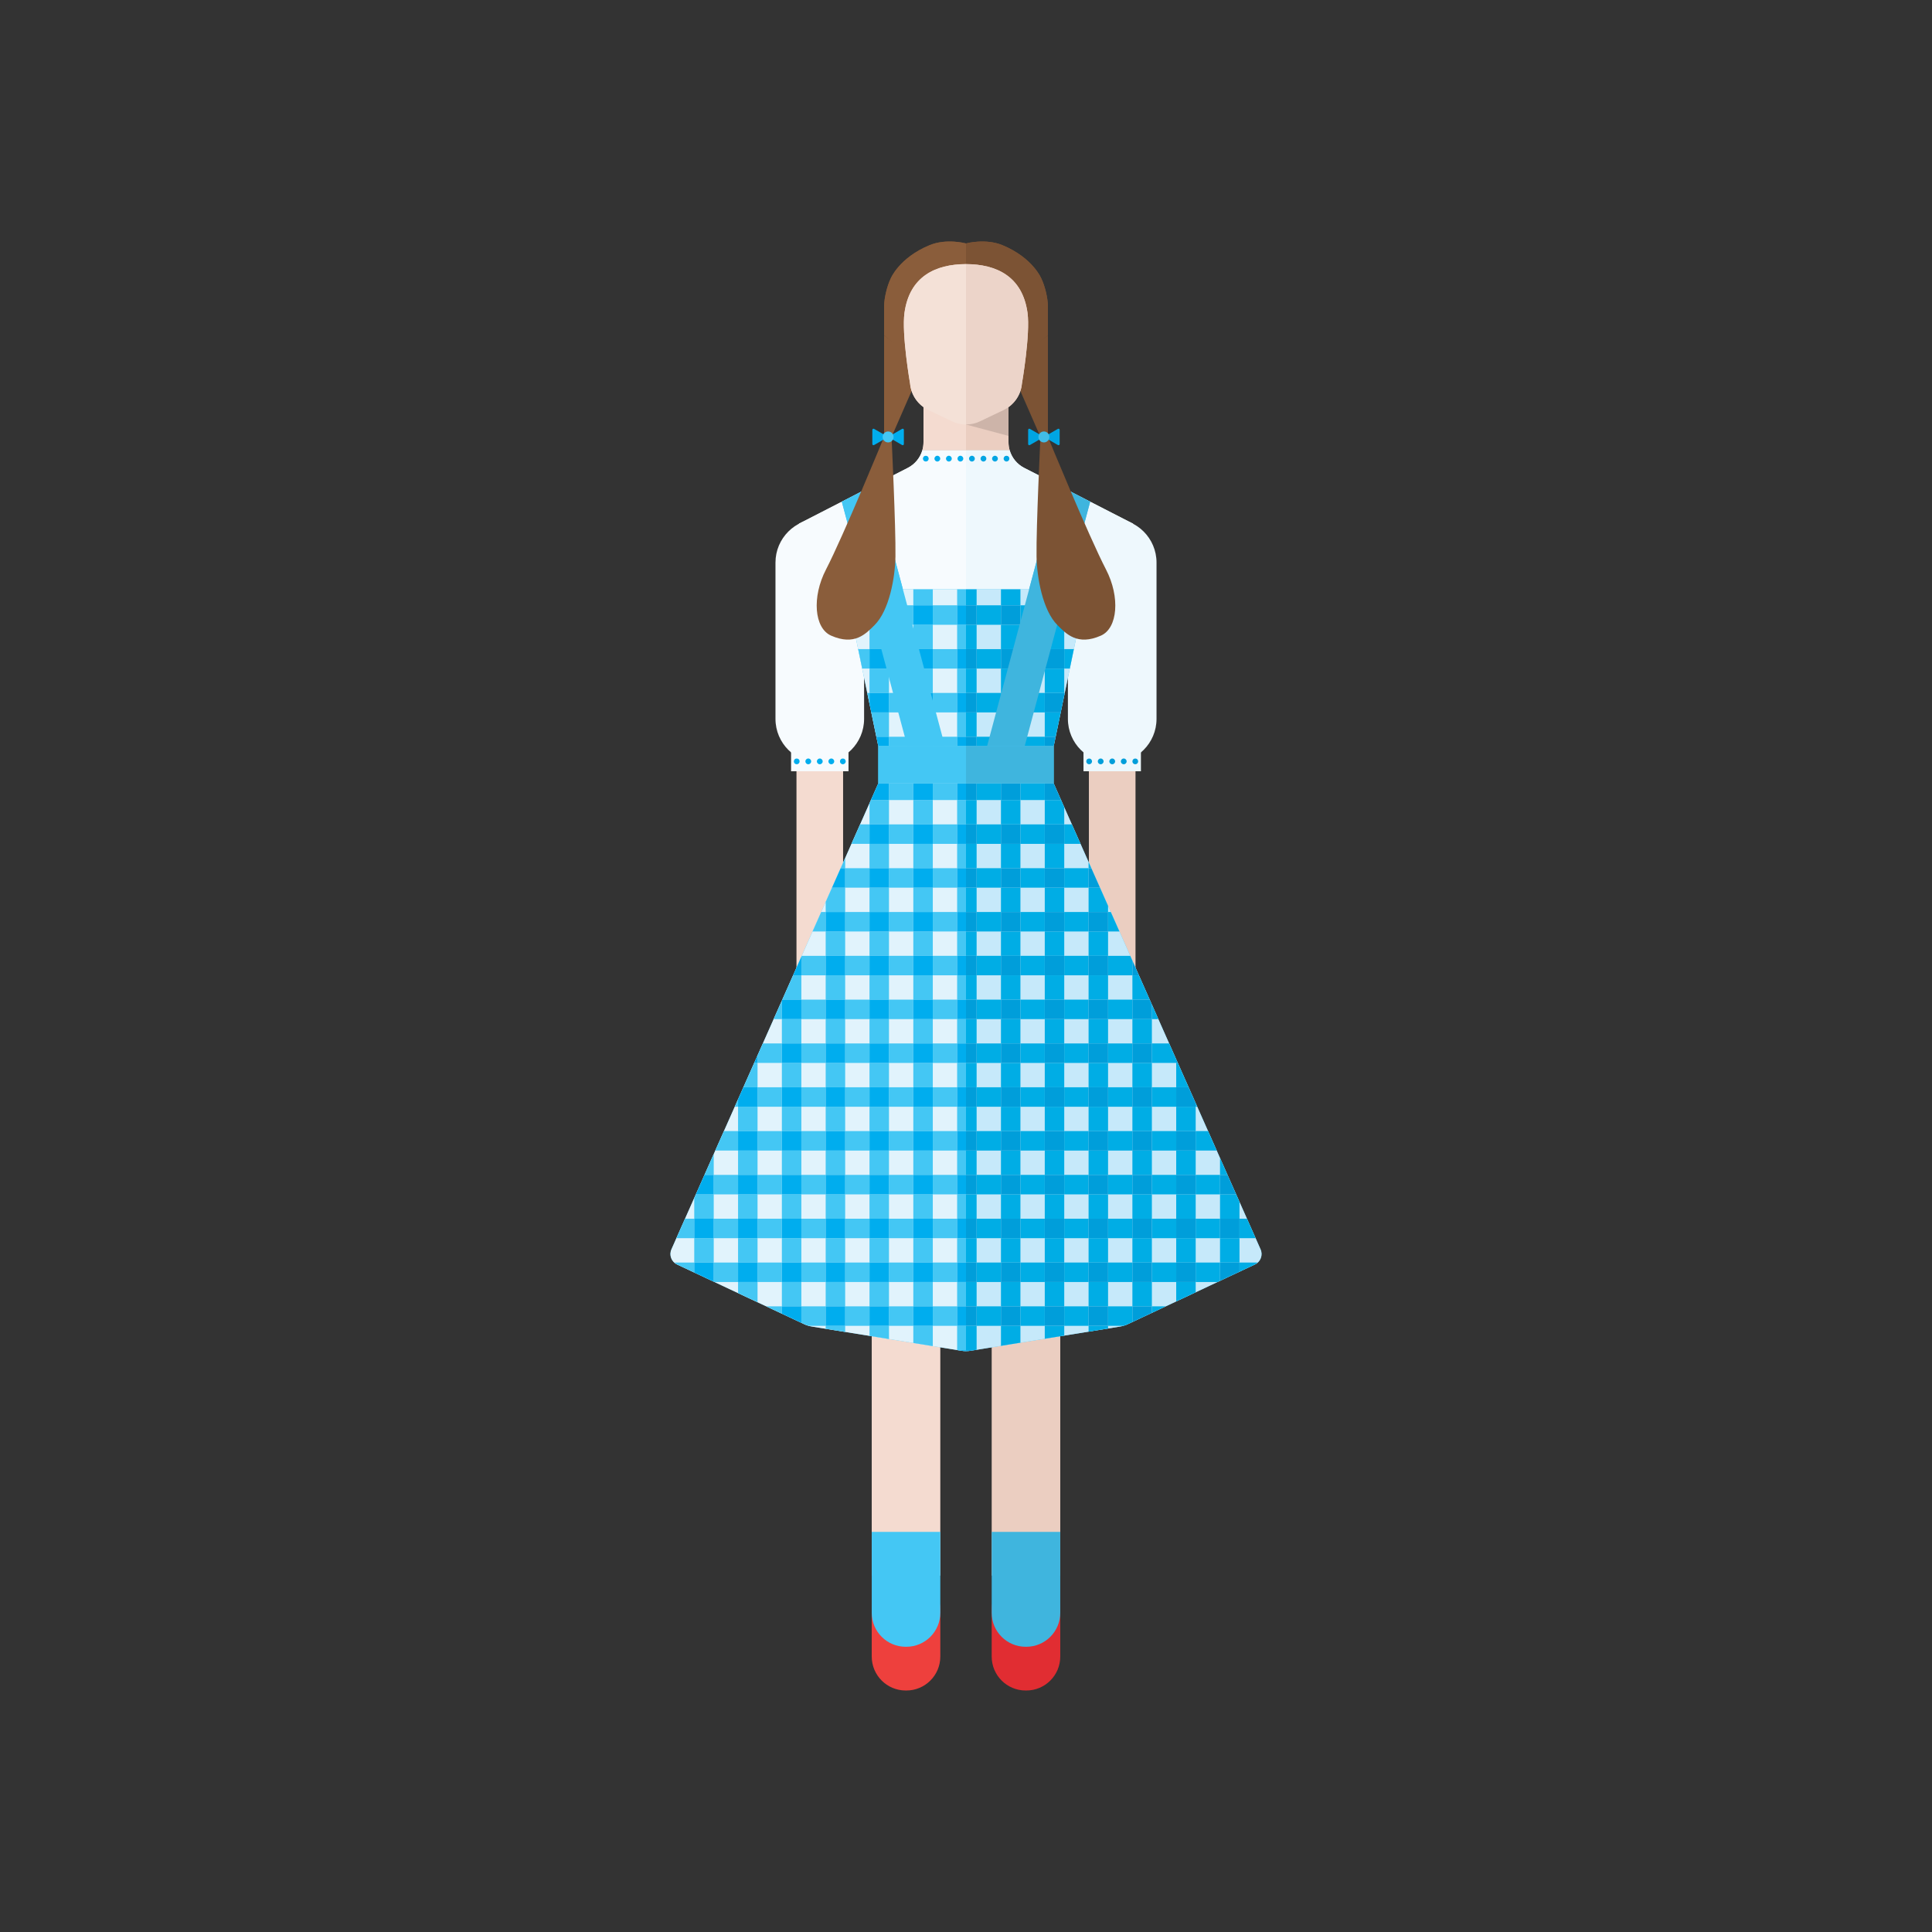 <?xml version="1.0" encoding="utf-8"?>
<!-- Generator: Adobe Illustrator 17.1.0, SVG Export Plug-In . SVG Version: 6.00 Build 0)  -->
<!DOCTYPE svg PUBLIC "-//W3C//DTD SVG 1.1//EN" "http://www.w3.org/Graphics/SVG/1.1/DTD/svg11.dtd">
<svg version="1.1" id="Layer_1" xmlns="http://www.w3.org/2000/svg" xmlns:xlink="http://www.w3.org/1999/xlink" x="0px" y="0px"
	 width="200px" height="200px" viewBox="0 0 200 200" enable-background="new 0 0 200 200" xml:space="preserve">
<rect x="0" y="0" width="200" height="200" fill="#333333" stroke="none"/>
<g>
	<path fill="#EEF8FD" d="M116.729,54.741l0.567-0.526l-6.264-3.213c-0.064-0.034-0.127-0.068-0.192-0.103h0.003l-4.816-2.462
		c-0.751-0.384-1.292-1.06-1.514-1.848H100v-0.002h-4.512c-0.222,0.789-0.763,1.465-1.514,1.848l-4.816,2.462h0.003
		c-0.065,0.035-0.128,0.068-0.192,0.103l-6.264,3.214l0.567,0.526c-0.452,0.695-0.675,1.546-0.675,2.721v6.033
		c0,0.299,0.022,0.592,0.06,0.88H100v0.003h17.343c0.039-0.288,0.06-0.582,0.06-0.88v-6.033
		C117.403,56.286,117.18,55.436,116.729,54.741z"/>
	<g>
		<rect x="82.451" y="79.42" fill="#F4DBD0" width="4.826" height="30.55"/>
	</g>
	<g>
		<rect x="112.722" y="79.42" fill="#EBCEC1" width="4.826" height="30.55"/>
	</g>
	<g>
		<rect x="90.242" y="132.556" fill="#F4DBD0" width="7.098" height="30.55"/>
	</g>
	<g>
		<g>
			<path fill="#EE403D" d="M93.827,175h-0.071c-1.94,0-3.513-1.573-3.513-3.513v-4.867c0-1.94,1.573-3.513,3.513-3.513h0.071
				c1.94,0,3.513,1.573,3.513,3.513v4.867C97.34,173.427,95.767,175,93.827,175z"/>
		</g>
		<g>
			<path fill="#44C7F4" d="M93.827,158.58h-0.071h-3.513v3.513v4.867c0,1.94,1.573,3.513,3.513,3.513h0.071
				c1.94,0,3.513-1.573,3.513-3.513v-4.867v-3.513H93.827z"/>
		</g>
	</g>
	<g>
		<rect x="102.66" y="132.556" fill="#EBCEC1" width="7.098" height="30.55"/>
	</g>
	<g>
		<g>
			<path fill="#E12D32" d="M106.244,175h-0.071c-1.94,0-3.513-1.573-3.513-3.513v-4.867c0-1.94,1.573-3.513,3.513-3.513h0.071
				c1.94,0,3.513,1.573,3.513,3.513v4.867C109.758,173.427,108.185,175,106.244,175z"/>
		</g>
		<g>
			<path fill="#3FB5DE" d="M106.244,158.58h-0.071h-3.513v3.513v4.867c0,1.94,1.573,3.513,3.513,3.513h0.071
				c1.94,0,3.513-1.573,3.513-3.513v-4.867v-3.513H106.244z"/>
		</g>
	</g>
	<g>
		<path fill="#F7FBFE" d="M95.488,46.587c-0.222,0.789-0.763,1.465-1.514,1.848l-4.816,2.462h0.003
			c-0.065,0.035-0.128,0.068-0.192,0.103l-6.264,3.214l0.567,0.526c-0.452,0.695-0.675,1.546-0.675,2.721v6.033
			c0,0.299,0.022,0.592,0.06,0.88H100V46.587H95.488z"/>
	</g>
	<g>
		<path fill="#EEF8FD" d="M116.729,54.741l0.567-0.526l-6.264-3.213c-0.064-0.034-0.127-0.068-0.192-0.103h0.003l-4.816-2.462
			c-0.751-0.384-1.292-1.06-1.514-1.848H100v17.788h17.343c0.039-0.288,0.06-0.582,0.06-0.88v-6.033
			C117.403,56.286,117.18,55.436,116.729,54.741z"/>
	</g>
	<g>
		<g>
			<path fill="#F7FBFE" d="M84.818,78.958h0.092c2.508,0,4.541-2.033,4.541-4.541V58.238c0-2.508-2.033-4.541-4.541-4.541h-0.092
				c-2.508,0-4.541,2.033-4.541,4.541v16.179C80.277,76.925,82.311,78.958,84.818,78.958z"/>
		</g>
		<g>
			<g>
				<rect x="81.892" y="77.795" fill="#F7FBFE" width="5.945" height="2.046"/>
			</g>
			<g>
				<g>
					<g>
						<path fill="#00ADEE" d="M82.477,79.116c-0.08,0-0.154-0.032-0.211-0.086c-0.057-0.057-0.086-0.133-0.086-0.213
							c0-0.078,0.032-0.156,0.086-0.211c0.112-0.112,0.309-0.112,0.421,0c0.057,0.055,0.088,0.133,0.088,0.211
							c0,0.08-0.032,0.156-0.086,0.213C82.631,79.087,82.557,79.116,82.477,79.116z"/>
					</g>
				</g>
				<g>
					<g>
						<path fill="#00ADEE" d="M85.759,78.819c0-0.166,0.135-0.299,0.299-0.299l0,0c0.164,0,0.299,0.133,0.299,0.299l0,0
							c0,0.164-0.135,0.297-0.299,0.297l0,0C85.894,79.116,85.759,78.984,85.759,78.819z M84.565,78.819
							c0-0.166,0.135-0.299,0.299-0.299l0,0c0.164,0,0.299,0.133,0.299,0.299l0,0c0,0.164-0.135,0.297-0.299,0.297l0,0
							C84.7,79.116,84.565,78.984,84.565,78.819z M83.374,78.819c0-0.166,0.133-0.299,0.297-0.299l0,0
							c0.166,0,0.299,0.133,0.299,0.299l0,0c0,0.164-0.133,0.297-0.299,0.297l0,0C83.506,79.116,83.374,78.984,83.374,78.819z"/>
					</g>
				</g>
				<g>
					<g>
						<path fill="#00ADEE" d="M87.251,79.116c-0.08,0-0.156-0.032-0.211-0.086c-0.057-0.057-0.088-0.133-0.088-0.213
							c0-0.078,0.032-0.154,0.088-0.211c0.112-0.112,0.312-0.112,0.421,0c0.057,0.057,0.089,0.133,0.089,0.211
							c0,0.08-0.032,0.156-0.089,0.213C87.407,79.085,87.331,79.116,87.251,79.116z"/>
					</g>
				</g>
			</g>
		</g>
	</g>
	<g>
		<g>
			<path fill="#EEF8FD" d="M115.09,78.958h0.092c2.508,0,4.541-2.033,4.541-4.541V58.238c0-2.508-2.033-4.541-4.541-4.541h-0.092
				c-2.508,0-4.541,2.033-4.541,4.541v16.179C110.549,76.925,112.582,78.958,115.09,78.958z"/>
		</g>
		<g>
			<g>
				<rect x="112.163" y="77.795" fill="#EEF8FD" width="5.945" height="2.046"/>
			</g>
			<g>
				<g>
					<g>
						<path fill="#009EDA" d="M112.749,79.116c-0.08,0-0.156-0.032-0.211-0.086c-0.057-0.057-0.088-0.133-0.088-0.213
							c0-0.078,0.031-0.156,0.088-0.211c0.109-0.109,0.309-0.112,0.421,0c0.057,0.057,0.088,0.133,0.088,0.211
							c0,0.08-0.032,0.156-0.088,0.213C112.905,79.084,112.829,79.116,112.749,79.116z"/>
					</g>
				</g>
				<g>
					<g>
						<path fill="#009EDA" d="M116.031,78.819c0-0.166,0.133-0.299,0.299-0.299l0,0c0.164,0,0.299,0.133,0.299,0.299l0,0
							c0,0.164-0.135,0.297-0.299,0.297l0,0C116.164,79.116,116.031,78.983,116.031,78.819z M114.838,78.819
							c0-0.166,0.135-0.299,0.299-0.299l0,0c0.164,0,0.299,0.133,0.299,0.299l0,0c0,0.164-0.135,0.297-0.299,0.297l0,0
							C114.972,79.116,114.838,78.983,114.838,78.819z M113.644,78.819c0-0.166,0.135-0.299,0.299-0.299l0,0
							c0.164,0,0.299,0.133,0.299,0.299l0,0c0,0.164-0.135,0.297-0.299,0.297l0,0C113.779,79.116,113.644,78.983,113.644,78.819z"/>
					</g>
				</g>
				<g>
					<g>
						<path fill="#009EDA" d="M117.524,79.116c-0.08,0-0.154-0.032-0.211-0.086c-0.057-0.057-0.088-0.133-0.088-0.211
							c0-0.08,0.031-0.156,0.088-0.213c0.112-0.112,0.309-0.112,0.421,0c0.055,0.057,0.086,0.133,0.086,0.213
							c0,0.078-0.03,0.154-0.086,0.211C117.677,79.084,117.602,79.116,117.524,79.116z"/>
					</g>
				</g>
			</g>
		</g>
	</g>
	<g>
		<g>
			<path fill="#00ADEE" d="M95.84,47.775c-0.08,0-0.156-0.03-0.213-0.086c-0.055-0.057-0.086-0.13-0.086-0.211
				c0-0.08,0.032-0.156,0.086-0.211c0.112-0.112,0.312-0.112,0.423,0c0.055,0.055,0.086,0.133,0.086,0.211
				c0,0.08-0.03,0.154-0.086,0.211C95.994,47.746,95.918,47.775,95.84,47.775z"/>
		</g>
		<g>
			<path fill="#00A5E3" d="M102.701,47.478c0-0.166,0.135-0.299,0.299-0.299l0,0c0.164,0,0.299,0.133,0.299,0.299l0,0
				c0,0.164-0.135,0.299-0.299,0.299l0,0C102.835,47.777,102.701,47.642,102.701,47.478z"/>
		</g>
		<g>
			<path fill="#00A5E3" d="M101.507,47.478c0-0.166,0.135-0.299,0.299-0.299l0,0c0.164,0,0.299,0.133,0.299,0.299l0,0
				c0,0.164-0.135,0.299-0.299,0.299l0,0C101.642,47.777,101.507,47.642,101.507,47.478z"/>
		</g>
		<g>
			<path fill="#00A5E3" d="M100.316,47.478c0-0.166,0.133-0.299,0.297-0.299l0,0c0.166,0,0.299,0.133,0.299,0.299l0,0
				c0,0.164-0.133,0.299-0.299,0.299l0,0C100.448,47.777,100.316,47.642,100.316,47.478z"/>
		</g>
		<g>
			<path fill="#00ADEE" d="M99.122,47.478c0-0.166,0.133-0.299,0.297-0.299l0,0c0.166,0,0.299,0.133,0.299,0.299l0,0
				c0,0.164-0.133,0.299-0.299,0.299l0,0C99.255,47.777,99.122,47.642,99.122,47.478z"/>
		</g>
		<g>
			<path fill="#00ADEE" d="M97.929,47.478c0-0.166,0.133-0.299,0.297-0.299l0,0c0.166,0,0.299,0.133,0.299,0.299l0,0
				c0,0.164-0.133,0.299-0.299,0.299l0,0C98.061,47.777,97.929,47.642,97.929,47.478z"/>
		</g>
		<g>
			<path fill="#00ADEE" d="M96.735,47.478c0-0.166,0.133-0.299,0.297-0.299l0,0c0.166,0,0.299,0.133,0.299,0.299l0,0
				c0,0.164-0.133,0.299-0.299,0.299l0,0C96.868,47.777,96.735,47.642,96.735,47.478z"/>
		</g>
		<g>
			<path fill="#00A5E3" d="M104.193,47.777c-0.08,0-0.154-0.032-0.211-0.089s-0.088-0.13-0.088-0.211
				c0-0.08,0.034-0.156,0.088-0.213c0.11-0.109,0.31-0.109,0.421,0.002c0.057,0.055,0.088,0.133,0.088,0.211
				s-0.031,0.154-0.088,0.211C104.349,47.746,104.273,47.777,104.193,47.777z"/>
		</g>
	</g>
	<g>
		<path fill="#44C7F4" d="M130.493,129.33l-21.41-48.219v-3.894h0.002l0.489-2.357l0.231-1.112l0.209-1.008l0.157-0.755l0.033-0.161
			l0.542-2.612l0,0l0.418-2.016l0,0l0.523-2.52l0,0l0.418-2.016l0,0l0.343-1.654h-2.026l2.43-9.072L111.031,51
			c-0.064-0.034-0.127-0.068-0.193-0.103h0.003l-1.409-0.72l-2.903,10.83h-0.896h-1.008h-1.008h-2.52H100h-0.917h-2.52h-2.016
			h-1.078l-2.901-10.83l-1.41,0.721h0.003c-0.065,0.035-0.128,0.069-0.193,0.103l-1.824,0.936l2.431,9.071h-2.024l2.599,12.521
			l0.046,0.22l0.089,0.427l0.631,3.042l0,0v3.894L69.507,129.33c-0.265,0.594-0.006,1.29,0.583,1.566l13.161,6.182
			c0.251,0.118,0.518,0.2,0.792,0.245l15.48,2.506c0.158,0.026,0.317,0.038,0.477,0.038s0.319-0.013,0.477-0.038l15.48-2.506
			c0.274-0.044,0.54-0.127,0.792-0.245l13.161-6.182C130.499,130.62,130.758,129.923,130.493,129.33z"/>
		<g>
			<g>
				<polygon fill="#E1F3FC" points="87.551,61.007 90.916,77.217 100,77.217 100,61.007 				"/>
				<polygon fill="#C6E9FA" points="100,61.007 100,77.217 109.084,77.217 112.449,61.007 				"/>
				<g>
					<g>
						<polygon fill="#00ADE5" points="111.687,64.677 112.106,62.661 110.17,62.661 110.17,64.677 						"/>
						<rect x="105.634" y="62.661" fill="#00ADE5" width="2.52" height="2.016"/>
						<rect x="105.634" y="67.197" fill="#00ADE5" width="2.52" height="2.016"/>
						<polygon fill="#00ADE5" points="110.746,69.213 111.164,67.197 110.17,67.197 110.17,69.213 						"/>
						<polygon fill="#00ADE5" points="105.634,71.984 105.634,72.74 105.634,73.496 105.634,73.748 108.154,73.748 108.154,73.496 
							108.154,72.74 108.154,71.984 108.154,71.732 105.634,71.732 						"/>
						<polygon fill="#00ADE5" points="110.17,71.986 110.223,71.732 110.17,71.732 110.17,71.984 						"/>
						<rect x="108.154" y="64.677" fill="#00ADE5" width="2.016" height="2.52"/>
						<rect x="108.154" y="61.007" fill="#00ADE5" width="2.016" height="1.654"/>
						<rect x="108.154" y="69.213" fill="#00ADE5" width="2.016" height="2.52"/>
						<polygon fill="#00ADE5" points="104.626,69.213 103.87,69.213 103.619,69.213 103.619,71.732 103.87,71.732 104.626,71.732 
							105.382,71.732 105.634,71.732 105.634,69.213 105.382,69.213 						"/>
						<rect x="105.634" y="76.268" fill="#00ADE5" width="2.52" height="0.949"/>
						<polygon fill="#00ADE5" points="109.281,76.268 109.804,73.748 108.154,73.748 108.154,76.268 						"/>
						<polygon fill="#00ADE5" points="105.382,73.748 104.626,73.748 103.87,73.748 103.619,73.748 103.619,76.268 103.87,76.268 
							104.626,76.268 105.382,76.268 105.634,76.268 105.634,73.748 						"/>
						<rect x="101.099" y="62.661" fill="#00ADE5" width="2.52" height="2.016"/>
						<rect x="101.099" y="67.197" fill="#00ADE5" width="2.52" height="2.016"/>
						<rect x="100" y="64.677" fill="#00ADE5" width="1.099" height="2.52"/>
						<rect x="100" y="69.213" fill="#00ADE5" width="1.099" height="2.52"/>
						<rect x="100" y="61.007" fill="#00ADE5" width="1.099" height="1.654"/>
						<polygon fill="#00ADE5" points="104.626,67.197 105.382,67.197 105.634,67.197 105.634,64.677 105.382,64.677 104.626,64.677 
							103.87,64.677 103.619,64.677 103.619,67.197 103.87,67.197 						"/>
						<polygon fill="#00ADE5" points="104.626,62.661 105.382,62.661 105.634,62.661 105.634,61.007 104.626,61.007 103.619,61.007 
							103.619,62.661 103.87,62.661 						"/>
						<rect x="101.099" y="76.268" fill="#00ADE5" width="2.52" height="0.949"/>
						<rect x="100" y="73.748" fill="#00ADE5" width="1.099" height="2.52"/>
						<polygon fill="#00ADE5" points="103.619,73.496 103.619,72.74 103.619,71.984 103.619,71.732 101.099,71.732 101.099,71.984 
							101.099,72.74 101.099,73.496 101.099,73.748 103.619,73.748 						"/>
					</g>
					<g>
						<rect x="108.154" y="62.661" fill="#009EDA" width="2.016" height="2.016"/>
						<rect x="108.154" y="67.197" fill="#009EDA" width="2.016" height="2.016"/>
						<polygon fill="#009EDA" points="108.154,71.984 108.154,72.74 108.154,73.496 108.154,73.748 109.804,73.748 110.013,72.74 
							110.17,71.986 110.17,71.984 110.17,71.732 108.154,71.732 						"/>
						<polygon fill="#009EDA" points="104.626,62.661 103.87,62.661 103.619,62.661 103.619,64.677 103.87,64.677 104.626,64.677 
							105.382,64.677 105.634,64.677 105.634,62.661 105.382,62.661 						"/>
						<polygon fill="#009EDA" points="104.626,67.197 103.87,67.197 103.619,67.197 103.619,69.213 103.87,69.213 104.626,69.213 
							105.382,69.213 105.634,69.213 105.634,67.197 105.382,67.197 						"/>
						<polygon fill="#009EDA" points="104.626,71.732 103.87,71.732 103.619,71.732 103.619,71.984 103.619,72.74 103.619,73.496 
							103.619,73.748 103.87,73.748 104.626,73.748 105.382,73.748 105.634,73.748 105.634,73.496 105.634,72.74 105.634,71.984 
							105.634,71.732 105.382,71.732 						"/>
						<polygon fill="#009EDA" points="108.154,77.217 109.084,77.217 109.281,76.268 108.154,76.268 						"/>
						<polygon fill="#009EDA" points="104.626,76.268 103.87,76.268 103.619,76.268 103.619,77.217 104.626,77.217 105.634,77.217 
							105.634,76.268 105.382,76.268 						"/>
						<rect x="100" y="62.661" fill="#009EDA" width="1.099" height="2.016"/>
						<rect x="100" y="67.197" fill="#009EDA" width="1.099" height="2.016"/>
						<polygon fill="#009EDA" points="100,72.74 100,73.748 101.099,73.748 101.099,73.496 101.099,72.74 101.099,71.984 
							101.099,71.732 100,71.732 						"/>
						<rect x="100" y="76.268" fill="#009EDA" width="1.099" height="0.949"/>
					</g>
				</g>
				<g>
					<g>
						<rect x="92.027" y="62.661" fill="#44C7F4" width="2.52" height="2.016"/>
						<rect x="96.563" y="62.661" fill="#44C7F4" width="2.52" height="2.016"/>
						<polygon fill="#44C7F4" points="87.894,62.661 88.313,64.677 90.011,64.677 90.011,62.661 						"/>
						<rect x="92.027" y="67.197" fill="#44C7F4" width="2.52" height="2.016"/>
						<rect x="96.563" y="67.197" fill="#44C7F4" width="2.52" height="2.016"/>
						<polygon fill="#44C7F4" points="88.836,67.197 89.254,69.213 90.011,69.213 90.011,67.197 						"/>
						<polygon fill="#44C7F4" points="96.563,71.984 96.563,72.74 96.563,73.496 96.563,73.748 99.083,73.748 99.083,73.496 
							99.083,72.74 99.083,71.984 99.083,71.732 96.563,71.732 						"/>
						<polygon fill="#44C7F4" points="89.987,72.74 90.011,72.86 90.011,72.74 90.011,71.984 90.011,71.732 89.777,71.732 						"/>
						<rect x="94.547" y="64.677" fill="#44C7F4" width="2.016" height="2.52"/>
						<rect x="94.547" y="61.007" fill="#44C7F4" width="2.016" height="1.654"/>
						<rect x="94.547" y="69.213" fill="#44C7F4" width="2.016" height="2.52"/>
						<rect x="99.083" y="64.677" fill="#44C7F4" width="0.917" height="2.52"/>
						<rect x="99.083" y="61.007" fill="#44C7F4" width="0.917" height="1.654"/>
						<rect x="99.083" y="69.213" fill="#44C7F4" width="0.917" height="2.52"/>
						<rect x="90.011" y="64.677" fill="#44C7F4" width="2.016" height="2.52"/>
						<rect x="90.011" y="69.213" fill="#44C7F4" width="2.016" height="2.52"/>
						<rect x="90.011" y="61.007" fill="#44C7F4" width="2.016" height="1.654"/>
						<rect x="96.563" y="76.268" fill="#44C7F4" width="2.52" height="0.949"/>
						<rect x="92.027" y="76.268" fill="#44C7F4" width="2.52" height="0.949"/>
						<rect x="94.547" y="73.748" fill="#44C7F4" width="2.016" height="2.52"/>
						<rect x="99.083" y="73.748" fill="#44C7F4" width="0.917" height="2.52"/>
						<polygon fill="#44C7F4" points="90.196,73.748 90.719,76.268 92.027,76.268 92.027,73.748 						"/>
						<polygon fill="#44C7F4" points="94.547,73.496 94.547,72.74 94.547,71.984 94.547,71.732 92.027,71.732 92.027,71.984 
							92.027,72.74 92.027,73.496 92.027,73.748 94.547,73.748 						"/>
					</g>
					<g>
						<rect x="90.011" y="62.661" fill="#00ADEE" width="2.016" height="2.016"/>
						<rect x="94.547" y="62.661" fill="#00ADEE" width="2.016" height="2.016"/>
						<rect x="99.083" y="62.661" fill="#00ADEE" width="0.917" height="2.016"/>
						<rect x="90.011" y="67.197" fill="#00ADEE" width="2.016" height="2.016"/>
						<rect x="94.547" y="67.197" fill="#00ADEE" width="2.016" height="2.016"/>
						<rect x="99.083" y="67.197" fill="#00ADEE" width="0.917" height="2.016"/>
						<polygon fill="#00ADEE" points="90.011,71.984 90.011,72.74 90.011,72.86 90.196,73.748 92.027,73.748 92.027,73.496 
							92.027,72.74 92.027,71.984 92.027,71.732 90.011,71.732 						"/>
						<polygon fill="#00ADEE" points="94.547,71.984 94.547,72.74 94.547,73.496 94.547,73.748 96.563,73.748 96.563,73.496 
							96.563,72.74 96.563,71.984 96.563,71.732 94.547,71.732 						"/>
						<polygon fill="#00ADEE" points="99.083,71.984 99.083,72.74 99.083,73.496 99.083,73.748 100,73.748 100,72.74 100,71.732 
							99.083,71.732 						"/>
						<polygon fill="#00ADEE" points="90.916,77.217 92.027,77.217 92.027,76.268 90.719,76.268 						"/>
						<rect x="94.547" y="76.268" fill="#00ADEE" width="2.016" height="0.949"/>
						<rect x="99.083" y="76.268" fill="#00ADEE" width="0.917" height="0.949"/>
					</g>
				</g>
			</g>
			<g>
				<g>
					<g>
						<path fill="#3FB5DE" d="M111.032,51.001c-0.064-0.034-0.127-0.068-0.192-0.103h0.003l-1.409-0.72l-3.805,14.198l-3.442,12.841
							h3.894l3.441-12.841l3.333-12.44L111.032,51.001z"/>
					</g>
					<g>
						<rect x="100" y="77.217" fill="#3FB5DE" width="9.083" height="3.894"/>
					</g>
				</g>
				<g>
					<g>
						<path fill="#44C7F4" d="M94.372,64.376l-3.804-14.198l-1.41,0.721h0.003c-0.065,0.035-0.128,0.069-0.192,0.103l-1.824,0.936
							l3.333,12.439l3.442,12.844l3.893-0.002L94.372,64.376z"/>
					</g>
					<g>
						<rect x="90.916" y="77.217" fill="#44C7F4" width="9.084" height="3.894"/>
					</g>
				</g>
			</g>
			<g>
				<path fill="#C6E9FA" d="M130.493,129.33l-21.41-48.218H100v58.756c0.159,0,0.319-0.013,0.477-0.038l15.48-2.506
					c0.274-0.044,0.54-0.127,0.792-0.245l13.161-6.182C130.499,130.62,130.758,129.923,130.493,129.33z"/>
				<path fill="#E1F3FC" d="M90.916,81.111L69.507,129.33c-0.265,0.594-0.006,1.29,0.582,1.567l13.161,6.182
					c0.251,0.118,0.518,0.2,0.792,0.245l15.48,2.506c0.158,0.026,0.317,0.038,0.477,0.038V81.111H90.916z"/>
			</g>
			<g>
				<g>
					<polygon fill="#00ADE5" points="125.953,119.105 125.058,117.09 123.777,117.09 123.777,119.105 					"/>
					<polygon fill="#00ADE5" points="123.777,114.205 123.777,114.57 123.939,114.57 					"/>
					<rect x="123.777" y="121.625" fill="#00ADE5" width="2.52" height="2.016"/>
					<polygon fill="#00ADE5" points="128.313,127.169 128.313,127.925 128.313,128.177 129.981,128.177 129.533,127.169 
						129.086,126.161 128.313,126.161 128.313,126.413 					"/>
					<polygon fill="#00ADE5" points="128.313,126.161 128.313,124.42 127.967,123.641 126.297,123.641 126.297,126.161 					"/>
					<polygon fill="#00ADE5" points="126.297,119.88 126.297,121.625 127.072,121.625 					"/>
					<polygon fill="#00ADE5" points="122.769,119.105 122.013,119.105 121.761,119.105 121.761,121.625 122.013,121.625 
						122.769,121.625 123.525,121.625 123.777,121.625 123.777,119.105 123.525,119.105 					"/>
					<path fill="#00ADE5" d="M128.313,130.697v0.95l1.597-0.75c0.106-0.05,0.187-0.126,0.27-0.199L128.313,130.697L128.313,130.697z
						"/>
					<polygon fill="#00ADE5" points="123.777,132.713 126.043,132.713 126.297,132.593 126.297,130.697 123.777,130.697 					"/>
					<rect x="126.297" y="128.177" fill="#00ADE5" width="2.016" height="2.52"/>
					<polygon fill="#00ADE5" points="122.769,128.177 122.013,128.177 121.761,128.177 121.761,130.697 122.013,130.697 
						122.769,130.697 123.525,130.697 123.777,130.697 123.777,128.177 123.525,128.177 					"/>
					<polygon fill="#00ADE5" points="122.769,132.713 122.013,132.713 121.761,132.713 121.761,134.724 122.769,134.25 
						123.777,133.777 123.777,132.713 123.525,132.713 					"/>
					<polygon fill="#00ADE5" points="126.297,127.169 126.297,126.413 126.297,126.161 123.777,126.161 123.777,126.413 
						123.777,127.169 123.777,127.925 123.777,128.177 126.297,128.177 126.297,127.925 					"/>
					<rect x="105.634" y="81.111" fill="#00ADE5" width="2.52" height="1.709"/>
					<rect x="105.634" y="85.34" fill="#00ADE5" width="2.52" height="2.016"/>
					<polygon fill="#00ADE5" points="111.855,87.355 110.96,85.34 110.17,85.34 110.17,87.355 					"/>
					<polygon fill="#00ADE5" points="105.634,90.127 105.634,90.883 105.634,91.639 105.634,91.891 108.154,91.891 108.154,91.639 
						108.154,90.883 108.154,90.127 108.154,89.875 105.634,89.875 					"/>
					<polygon fill="#00ADE5" points="110.17,90.883 110.17,91.639 110.17,91.891 112.69,91.891 112.69,91.639 112.69,90.883 
						112.69,90.127 112.69,89.875 110.17,89.875 110.17,90.127 					"/>
					<polygon fill="#00ADE5" points="112.69,89.235 112.69,89.875 112.974,89.875 					"/>
					<polygon fill="#00ADE5" points="110.17,85.34 110.17,83.56 109.841,82.82 108.154,82.82 108.154,85.34 					"/>
					<rect x="108.154" y="87.355" fill="#00ADE5" width="2.016" height="2.52"/>
					<rect x="110.17" y="98.947" fill="#00ADE5" width="2.52" height="2.016"/>
					<polygon fill="#00ADE5" points="117.226,100.963 117.226,99.45 117.002,98.947 114.706,98.947 114.706,100.963 					"/>
					<rect x="105.634" y="98.947" fill="#00ADE5" width="2.52" height="2.016"/>
					<rect x="105.634" y="94.411" fill="#00ADE5" width="2.52" height="2.016"/>
					<rect x="110.17" y="94.411" fill="#00ADE5" width="2.52" height="2.016"/>
					<polygon fill="#00ADE5" points="115.883,96.427 114.988,94.411 114.706,94.411 114.706,96.427 					"/>
					<rect x="105.634" y="103.482" fill="#00ADE5" width="2.52" height="2.016"/>
					<rect x="110.17" y="103.482" fill="#00ADE5" width="2.52" height="2.016"/>
					<rect x="114.706" y="103.482" fill="#00ADE5" width="2.52" height="2.016"/>
					<polygon fill="#00ADE5" points="119.242,103.99 119.242,105.498 119.911,105.498 					"/>
					<polygon fill="#00ADE5" points="110.17,108.27 110.17,109.026 110.17,109.782 110.17,110.034 112.69,110.034 112.69,109.782 
						112.69,109.026 112.69,108.27 112.69,108.018 110.17,108.018 					"/>
					<polygon fill="#00ADE5" points="114.706,109.026 114.706,109.782 114.706,110.034 117.226,110.034 117.226,109.782 
						117.226,109.026 117.226,108.27 117.226,108.018 114.706,108.018 114.706,108.27 					"/>
					<polygon fill="#00ADE5" points="119.242,109.026 119.242,109.782 119.242,110.034 121.761,110.034 121.761,109.782 
						121.761,109.665 121.478,109.026 121.03,108.018 119.242,108.018 119.242,108.27 					"/>
					<rect x="112.69" y="96.427" fill="#00ADE5" width="2.016" height="2.52"/>
					<rect x="112.69" y="100.963" fill="#00ADE5" width="2.016" height="2.52"/>
					<rect x="112.69" y="105.498" fill="#00ADE5" width="2.016" height="2.52"/>
					<polygon fill="#00ADE5" points="114.706,94.411 114.706,93.775 113.869,91.891 112.69,91.891 112.69,94.411 					"/>
					<polygon fill="#00ADE5" points="119.016,103.482 117.897,100.963 117.226,100.963 117.226,103.482 					"/>
					<rect x="117.226" y="105.498" fill="#00ADE5" width="2.016" height="2.52"/>
					<rect x="108.154" y="96.427" fill="#00ADE5" width="2.016" height="2.52"/>
					<rect x="108.154" y="105.498" fill="#00ADE5" width="2.016" height="2.52"/>
					<rect x="108.154" y="91.891" fill="#00ADE5" width="2.016" height="2.52"/>
					<rect x="108.154" y="100.963" fill="#00ADE5" width="2.016" height="2.52"/>
					<rect x="105.634" y="117.09" fill="#00ADE5" width="2.52" height="2.016"/>
					<rect x="114.706" y="117.09" fill="#00ADE5" width="2.52" height="2.016"/>
					<rect x="119.242" y="117.09" fill="#00ADE5" width="2.52" height="2.016"/>
					<rect x="110.17" y="117.09" fill="#00ADE5" width="2.52" height="2.016"/>
					<rect x="114.706" y="112.554" fill="#00ADE5" width="2.52" height="2.016"/>
					<rect x="110.17" y="112.554" fill="#00ADE5" width="2.52" height="2.016"/>
					<rect x="119.242" y="112.554" fill="#00ADE5" width="2.52" height="2.016"/>
					<rect x="105.634" y="112.554" fill="#00ADE5" width="2.52" height="2.016"/>
					<rect x="119.242" y="121.625" fill="#00ADE5" width="2.52" height="2.016"/>
					<rect x="110.17" y="121.625" fill="#00ADE5" width="2.52" height="2.016"/>
					<rect x="105.634" y="121.625" fill="#00ADE5" width="2.52" height="2.016"/>
					<rect x="114.706" y="121.625" fill="#00ADE5" width="2.52" height="2.016"/>
					<polygon fill="#00ADE5" points="119.242,126.413 119.242,127.169 119.242,127.925 119.242,128.177 121.761,128.177 
						121.761,127.925 121.761,127.169 121.761,126.413 121.761,126.161 119.242,126.161 					"/>
					<polygon fill="#00ADE5" points="110.17,126.413 110.17,127.169 110.17,127.925 110.17,128.177 112.69,128.177 112.69,127.925 
						112.69,127.169 112.69,126.413 112.69,126.161 110.17,126.161 					"/>
					<rect x="112.69" y="114.57" fill="#00ADE5" width="2.016" height="2.52"/>
					<rect x="112.69" y="110.034" fill="#00ADE5" width="2.016" height="2.52"/>
					<rect x="112.69" y="123.641" fill="#00ADE5" width="2.016" height="2.52"/>
					<rect x="112.69" y="119.105" fill="#00ADE5" width="2.016" height="2.52"/>
					<rect x="117.226" y="123.641" fill="#00ADE5" width="2.016" height="2.52"/>
					<rect x="117.226" y="114.57" fill="#00ADE5" width="2.016" height="2.52"/>
					<rect x="117.226" y="110.034" fill="#00ADE5" width="2.016" height="2.52"/>
					<rect x="117.226" y="119.105" fill="#00ADE5" width="2.016" height="2.52"/>
					<polygon fill="#00ADE5" points="122.013,117.09 122.769,117.09 123.525,117.09 123.777,117.09 123.777,114.57 123.525,114.57 
						122.769,114.57 122.013,114.57 121.761,114.57 121.761,117.09 					"/>
					<polygon fill="#00ADE5" points="122.013,126.161 122.769,126.161 123.525,126.161 123.777,126.161 123.777,123.641 
						123.525,123.641 122.769,123.641 122.013,123.641 121.761,123.641 121.761,126.161 					"/>
					<polygon fill="#00ADE5" points="122.013,112.554 122.769,112.554 123.044,112.554 122.769,111.935 121.925,110.034 
						121.761,110.034 121.761,112.554 					"/>
					<rect x="108.154" y="110.034" fill="#00ADE5" width="2.016" height="2.52"/>
					<rect x="108.154" y="114.57" fill="#00ADE5" width="2.016" height="2.52"/>
					<rect x="108.154" y="119.105" fill="#00ADE5" width="2.016" height="2.52"/>
					<rect x="108.154" y="123.641" fill="#00ADE5" width="2.016" height="2.52"/>
					<polygon fill="#00ADE5" points="108.154,109.782 108.154,109.026 108.154,108.27 108.154,108.018 105.634,108.018 
						105.634,108.27 105.634,109.026 105.634,109.782 105.634,110.034 108.154,110.034 					"/>
					<rect x="105.634" y="135.232" fill="#00ADE5" width="2.52" height="2.016"/>
					<polygon fill="#00ADE5" points="120.679,135.232 119.242,135.232 119.242,135.908 					"/>
					<rect x="110.17" y="135.232" fill="#00ADE5" width="2.52" height="2.016"/>
					<path fill="#00ADE5" d="M114.706,137.248h1.571c0.161-0.045,0.32-0.099,0.472-0.17l0.477-0.224v-1.622h-2.52V137.248z"/>
					<rect x="110.17" y="130.697" fill="#00ADE5" width="2.52" height="2.016"/>
					<rect x="114.706" y="130.697" fill="#00ADE5" width="2.52" height="2.016"/>
					<rect x="105.634" y="130.697" fill="#00ADE5" width="2.52" height="2.016"/>
					<rect x="119.242" y="130.697" fill="#00ADE5" width="2.52" height="2.016"/>
					<polygon fill="#00ADE5" points="112.69,137.852 114.706,137.526 114.706,137.248 112.69,137.248 					"/>
					<rect x="112.69" y="128.177" fill="#00ADE5" width="2.016" height="2.52"/>
					<rect x="112.69" y="132.713" fill="#00ADE5" width="2.016" height="2.52"/>
					<rect x="117.226" y="128.177" fill="#00ADE5" width="2.016" height="2.52"/>
					<rect x="117.226" y="132.713" fill="#00ADE5" width="2.016" height="2.52"/>
					<rect x="108.154" y="128.177" fill="#00ADE5" width="2.016" height="2.52"/>
					<polygon fill="#00ADE5" points="108.154,138.586 110.17,138.26 110.17,137.248 108.154,137.248 					"/>
					<rect x="108.154" y="132.713" fill="#00ADE5" width="2.016" height="2.52"/>
					<polygon fill="#00ADE5" points="104.626,137.248 103.87,137.248 103.619,137.248 103.619,139.321 104.626,139.157 
						105.634,138.994 105.634,137.248 105.382,137.248 					"/>
					<polygon fill="#00ADE5" points="105.382,132.713 104.626,132.713 103.87,132.713 103.619,132.713 103.619,135.232 
						103.87,135.232 104.626,135.232 105.382,135.232 105.634,135.232 105.634,132.713 					"/>
					<polygon fill="#00ADE5" points="117.226,127.169 117.226,126.413 117.226,126.161 114.706,126.161 114.706,126.413 
						114.706,127.169 114.706,127.925 114.706,128.177 117.226,128.177 117.226,127.925 					"/>
					<polygon fill="#00ADE5" points="108.154,127.925 108.154,127.169 108.154,126.413 108.154,126.161 105.634,126.161 
						105.634,126.413 105.634,127.169 105.634,127.925 105.634,128.177 108.154,128.177 					"/>
					<rect x="101.099" y="81.111" fill="#00ADE5" width="2.52" height="1.709"/>
					<rect x="101.099" y="85.34" fill="#00ADE5" width="2.52" height="2.016"/>
					<rect x="100" y="87.355" fill="#00ADE5" width="1.099" height="2.52"/>
					<rect x="100" y="82.82" fill="#00ADE5" width="1.099" height="2.52"/>
					<polygon fill="#00ADE5" points="104.626,89.875 105.382,89.875 105.634,89.875 105.634,87.355 105.382,87.355 104.626,87.355 
						103.87,87.355 103.619,87.355 103.619,89.875 103.87,89.875 					"/>
					<polygon fill="#00ADE5" points="103.87,85.34 104.626,85.34 105.382,85.34 105.634,85.34 105.634,82.82 105.382,82.82 
						104.626,82.82 103.87,82.82 103.619,82.82 103.619,85.34 					"/>
					<rect x="101.099" y="98.947" fill="#00ADE5" width="2.52" height="2.016"/>
					<rect x="101.099" y="94.411" fill="#00ADE5" width="2.52" height="2.016"/>
					<rect x="101.099" y="103.482" fill="#00ADE5" width="2.52" height="2.016"/>
					<rect x="100" y="100.963" fill="#00ADE5" width="1.099" height="2.52"/>
					<rect x="100" y="91.891" fill="#00ADE5" width="1.099" height="2.52"/>
					<rect x="100" y="105.498" fill="#00ADE5" width="1.099" height="2.52"/>
					<rect x="100" y="96.427" fill="#00ADE5" width="1.099" height="2.52"/>
					<polygon fill="#00ADE5" points="104.626,108.018 105.382,108.018 105.634,108.018 105.634,105.498 105.382,105.498 
						104.626,105.498 103.87,105.498 103.619,105.498 103.619,108.018 103.87,108.018 					"/>
					<polygon fill="#00ADE5" points="104.626,94.411 105.382,94.411 105.634,94.411 105.634,91.891 105.382,91.891 104.626,91.891 
						103.87,91.891 103.619,91.891 103.619,94.411 103.87,94.411 					"/>
					<polygon fill="#00ADE5" points="104.626,98.947 105.382,98.947 105.634,98.947 105.634,96.427 105.382,96.427 104.626,96.427 
						103.87,96.427 103.619,96.427 103.619,98.947 103.87,98.947 					"/>
					<polygon fill="#00ADE5" points="104.626,103.482 105.382,103.482 105.634,103.482 105.634,100.963 105.382,100.963 
						104.626,100.963 103.87,100.963 103.619,100.963 103.619,103.482 103.87,103.482 					"/>
					<polygon fill="#00ADE5" points="103.619,91.639 103.619,90.883 103.619,90.127 103.619,89.875 101.099,89.875 101.099,90.127 
						101.099,90.883 101.099,91.639 101.099,91.891 103.619,91.891 					"/>
					<rect x="101.099" y="117.09" fill="#00ADE5" width="2.52" height="2.016"/>
					<rect x="101.099" y="112.554" fill="#00ADE5" width="2.52" height="2.016"/>
					<rect x="101.099" y="121.625" fill="#00ADE5" width="2.52" height="2.016"/>
					<rect x="100" y="114.57" fill="#00ADE5" width="1.099" height="2.52"/>
					<rect x="100" y="110.034" fill="#00ADE5" width="1.099" height="2.52"/>
					<rect x="100" y="123.641" fill="#00ADE5" width="1.099" height="2.52"/>
					<rect x="100" y="119.105" fill="#00ADE5" width="1.099" height="2.52"/>
					<polygon fill="#00ADE5" points="104.626,126.161 105.382,126.161 105.634,126.161 105.634,123.641 105.382,123.641 
						104.626,123.641 103.87,123.641 103.619,123.641 103.619,126.161 103.87,126.161 					"/>
					<polygon fill="#00ADE5" points="104.626,121.625 105.382,121.625 105.634,121.625 105.634,119.105 105.382,119.105 
						104.626,119.105 103.87,119.105 103.619,119.105 103.619,121.625 103.87,121.625 					"/>
					<polygon fill="#00ADE5" points="104.626,112.554 105.382,112.554 105.634,112.554 105.634,110.034 105.382,110.034 
						104.626,110.034 103.87,110.034 103.619,110.034 103.619,112.554 103.87,112.554 					"/>
					<polygon fill="#00ADE5" points="104.626,117.09 105.382,117.09 105.634,117.09 105.634,114.57 105.382,114.57 104.626,114.57 
						103.87,114.57 103.619,114.57 103.619,117.09 103.87,117.09 					"/>
					<polygon fill="#00ADE5" points="103.619,109.782 103.619,109.026 103.619,108.27 103.619,108.018 101.099,108.018 
						101.099,108.27 101.099,109.026 101.099,109.782 101.099,110.034 103.619,110.034 					"/>
					<rect x="101.099" y="135.232" fill="#00ADE5" width="2.52" height="2.016"/>
					<rect x="101.099" y="130.697" fill="#00ADE5" width="2.52" height="2.016"/>
					<rect x="100" y="128.177" fill="#00ADE5" width="1.099" height="2.52"/>
					<polygon fill="#00ADE5" points="100,139.768 100.853,139.768 101.099,139.728 101.099,137.248 100,137.248 					"/>
					<rect x="100" y="132.713" fill="#00ADE5" width="1.099" height="2.52"/>
					<polygon fill="#00ADE5" points="104.626,130.697 105.382,130.697 105.634,130.697 105.634,128.177 105.382,128.177 
						104.626,128.177 103.87,128.177 103.619,128.177 103.619,130.697 103.87,130.697 					"/>
					<polygon fill="#00ADE5" points="103.619,127.925 103.619,127.169 103.619,126.413 103.619,126.161 101.099,126.161 
						101.099,126.413 101.099,127.169 101.099,127.925 101.099,128.177 103.619,128.177 					"/>
				</g>
				<g>
					<polygon fill="#009EDA" points="127.072,121.625 126.297,121.625 126.297,123.641 127.967,123.641 					"/>
					<polygon fill="#009EDA" points="126.297,126.161 126.297,126.413 126.297,127.169 126.297,127.925 126.297,128.177 
						128.313,128.177 128.313,127.925 128.313,127.169 128.313,126.413 128.313,126.161 					"/>
					<polygon fill="#009EDA" points="122.769,112.554 122.013,112.554 121.761,112.554 121.761,114.57 122.013,114.57 
						122.769,114.57 123.525,114.57 123.777,114.57 123.777,114.205 123.044,112.554 					"/>
					<polygon fill="#009EDA" points="122.769,117.09 122.013,117.09 121.761,117.09 121.761,119.105 122.013,119.105 
						122.769,119.105 123.525,119.105 123.777,119.105 123.777,117.09 123.525,117.09 					"/>
					<polygon fill="#009EDA" points="122.769,121.625 122.013,121.625 121.761,121.625 121.761,123.641 122.013,123.641 
						122.769,123.641 123.525,123.641 123.777,123.641 123.777,121.625 123.525,121.625 					"/>
					<polygon fill="#009EDA" points="122.769,126.161 122.013,126.161 121.761,126.161 121.761,126.413 121.761,127.169 
						121.761,127.925 121.761,128.177 122.013,128.177 122.769,128.177 123.525,128.177 123.777,128.177 123.777,127.925 
						123.777,127.169 123.777,126.413 123.777,126.161 123.525,126.161 					"/>
					<polygon fill="#009EDA" points="126.297,132.593 128.313,131.647 128.313,130.697 126.297,130.697 					"/>
					<polygon fill="#009EDA" points="122.769,130.697 122.013,130.697 121.761,130.697 121.761,132.713 122.013,132.713 
						122.769,132.713 123.525,132.713 123.777,132.713 123.777,130.697 123.525,130.697 					"/>
					<polygon fill="#009EDA" points="109.083,81.111 108.154,81.111 108.154,82.82 109.841,82.82 					"/>
					<rect x="108.154" y="85.34" fill="#009EDA" width="2.016" height="2.016"/>
					<polygon fill="#009EDA" points="108.154,90.127 108.154,90.883 108.154,91.639 108.154,91.891 110.17,91.891 110.17,91.639 
						110.17,90.883 110.17,90.127 110.17,89.875 108.154,89.875 					"/>
					<polygon fill="#009EDA" points="104.626,85.34 103.87,85.34 103.619,85.34 103.619,87.355 103.87,87.355 104.626,87.355 
						105.382,87.355 105.634,87.355 105.634,85.34 105.382,85.34 					"/>
					<polygon fill="#009EDA" points="104.626,89.875 103.87,89.875 103.619,89.875 103.619,90.127 103.619,90.883 103.619,91.639 
						103.619,91.891 103.87,91.891 104.626,91.891 105.382,91.891 105.634,91.891 105.634,91.639 105.634,90.883 105.634,90.127 
						105.634,89.875 105.382,89.875 					"/>
					<rect x="108.154" y="94.411" fill="#009EDA" width="2.016" height="2.016"/>
					<rect x="112.69" y="94.411" fill="#009EDA" width="2.016" height="2.016"/>
					<rect x="108.154" y="98.947" fill="#009EDA" width="2.016" height="2.016"/>
					<rect x="112.69" y="98.947" fill="#009EDA" width="2.016" height="2.016"/>
					<polygon fill="#009EDA" points="117.226,99.45 117.226,100.963 117.897,100.963 					"/>
					<rect x="108.154" y="103.482" fill="#009EDA" width="2.016" height="2.016"/>
					<rect x="112.69" y="103.482" fill="#009EDA" width="2.016" height="2.016"/>
					<polygon fill="#009EDA" points="117.226,103.482 117.226,105.498 119.242,105.498 119.242,103.99 119.016,103.482 					"/>
					<polygon fill="#009EDA" points="108.154,108.27 108.154,109.026 108.154,109.782 108.154,110.034 110.17,110.034 
						110.17,109.782 110.17,109.026 110.17,108.27 110.17,108.018 108.154,108.018 					"/>
					<polygon fill="#009EDA" points="112.69,108.27 112.69,109.026 112.69,109.782 112.69,110.034 114.706,110.034 114.706,109.782 
						114.706,109.026 114.706,108.27 114.706,108.018 112.69,108.018 					"/>
					<polygon fill="#009EDA" points="117.226,108.27 117.226,109.026 117.226,109.782 117.226,110.034 119.242,110.034 
						119.242,109.782 119.242,109.026 119.242,108.27 119.242,108.018 117.226,108.018 					"/>
					<polygon fill="#009EDA" points="104.626,94.411 103.87,94.411 103.619,94.411 103.619,96.427 103.87,96.427 104.626,96.427 
						105.382,96.427 105.634,96.427 105.634,94.411 105.382,94.411 					"/>
					<polygon fill="#009EDA" points="104.626,98.947 103.87,98.947 103.619,98.947 103.619,100.963 103.87,100.963 104.626,100.963 
						105.382,100.963 105.634,100.963 105.634,98.947 105.382,98.947 					"/>
					<polygon fill="#009EDA" points="104.626,103.482 103.87,103.482 103.619,103.482 103.619,105.498 103.87,105.498 
						104.626,105.498 105.382,105.498 105.634,105.498 105.634,103.482 105.382,103.482 					"/>
					<polygon fill="#009EDA" points="104.626,108.018 103.87,108.018 103.619,108.018 103.619,108.27 103.619,109.026 
						103.619,109.782 103.619,110.034 103.87,110.034 104.626,110.034 105.382,110.034 105.634,110.034 105.634,109.782 
						105.634,109.026 105.634,108.27 105.634,108.018 105.382,108.018 					"/>
					<polygon fill="#009EDA" points="113.422,90.883 112.974,89.875 112.69,89.875 112.69,90.127 112.69,90.883 112.69,91.639 
						112.69,91.891 113.869,91.891 					"/>
					<rect x="108.154" y="112.554" fill="#009EDA" width="2.016" height="2.016"/>
					<rect x="112.69" y="112.554" fill="#009EDA" width="2.016" height="2.016"/>
					<rect x="117.226" y="112.554" fill="#009EDA" width="2.016" height="2.016"/>
					<rect x="108.154" y="117.09" fill="#009EDA" width="2.016" height="2.016"/>
					<rect x="112.69" y="117.09" fill="#009EDA" width="2.016" height="2.016"/>
					<rect x="117.226" y="117.09" fill="#009EDA" width="2.016" height="2.016"/>
					<rect x="108.154" y="121.625" fill="#009EDA" width="2.016" height="2.016"/>
					<rect x="112.69" y="121.625" fill="#009EDA" width="2.016" height="2.016"/>
					<rect x="117.226" y="121.625" fill="#009EDA" width="2.016" height="2.016"/>
					<polygon fill="#009EDA" points="108.154,126.413 108.154,127.169 108.154,127.925 108.154,128.177 110.17,128.177 
						110.17,127.925 110.17,127.169 110.17,126.413 110.17,126.161 108.154,126.161 					"/>
					<polygon fill="#009EDA" points="112.69,126.413 112.69,127.169 112.69,127.925 112.69,128.177 114.706,128.177 
						114.706,127.925 114.706,127.169 114.706,126.413 114.706,126.161 112.69,126.161 					"/>
					<polygon fill="#009EDA" points="117.226,126.413 117.226,127.169 117.226,127.925 117.226,128.177 119.242,128.177 
						119.242,127.925 119.242,127.169 119.242,126.413 119.242,126.161 117.226,126.161 					"/>
					<polygon fill="#009EDA" points="104.626,112.554 103.87,112.554 103.619,112.554 103.619,114.57 103.87,114.57 104.626,114.57 
						105.382,114.57 105.634,114.57 105.634,112.554 105.382,112.554 					"/>
					<polygon fill="#009EDA" points="104.626,117.09 103.87,117.09 103.619,117.09 103.619,119.105 103.87,119.105 104.626,119.105 
						105.382,119.105 105.634,119.105 105.634,117.09 105.382,117.09 					"/>
					<polygon fill="#009EDA" points="104.626,121.625 103.87,121.625 103.619,121.625 103.619,123.641 103.87,123.641 
						104.626,123.641 105.382,123.641 105.634,123.641 105.634,121.625 105.382,121.625 					"/>
					<polygon fill="#009EDA" points="104.626,126.161 103.87,126.161 103.619,126.161 103.619,126.413 103.619,127.169 
						103.619,127.925 103.619,128.177 103.87,128.177 104.626,128.177 105.382,128.177 105.634,128.177 105.634,127.925 
						105.634,127.169 105.634,126.413 105.634,126.161 105.382,126.161 					"/>
					<polygon fill="#009EDA" points="121.761,109.665 121.761,109.782 121.761,110.034 121.925,110.034 					"/>
					<rect x="108.154" y="130.697" fill="#009EDA" width="2.016" height="2.016"/>
					<rect x="112.69" y="130.697" fill="#009EDA" width="2.016" height="2.016"/>
					<rect x="117.226" y="130.697" fill="#009EDA" width="2.016" height="2.016"/>
					<rect x="108.154" y="135.232" fill="#009EDA" width="2.016" height="2.016"/>
					<rect x="112.69" y="135.232" fill="#009EDA" width="2.016" height="2.016"/>
					<polygon fill="#009EDA" points="117.226,136.854 119.242,135.908 119.242,135.232 117.226,135.232 					"/>
					<polygon fill="#009EDA" points="104.626,130.697 103.87,130.697 103.619,130.697 103.619,132.713 103.87,132.713 
						104.626,132.713 105.382,132.713 105.634,132.713 105.634,130.697 105.382,130.697 					"/>
					<polygon fill="#009EDA" points="104.626,135.232 103.87,135.232 103.619,135.232 103.619,137.248 103.87,137.248 
						104.626,137.248 105.382,137.248 105.634,137.248 105.634,135.232 105.382,135.232 					"/>
					<rect x="100" y="81.111" fill="#009EDA" width="1.099" height="1.709"/>
					<polygon fill="#009EDA" points="103.619,81.111 103.619,82.82 103.87,82.82 104.626,82.82 105.382,82.82 105.634,82.82 
						105.634,81.111 104.626,81.111 					"/>
					<rect x="100" y="85.34" fill="#009EDA" width="1.099" height="2.016"/>
					<polygon fill="#009EDA" points="100,90.883 100,91.891 101.099,91.891 101.099,91.639 101.099,90.883 101.099,90.127 
						101.099,89.875 100,89.875 					"/>
					<rect x="100" y="94.411" fill="#009EDA" width="1.099" height="2.016"/>
					<rect x="100" y="98.947" fill="#009EDA" width="1.099" height="2.016"/>
					<rect x="100" y="103.482" fill="#009EDA" width="1.099" height="2.016"/>
					<polygon fill="#009EDA" points="100,109.026 100,110.034 101.099,110.034 101.099,109.782 101.099,109.026 101.099,108.27 
						101.099,108.018 100,108.018 					"/>
					<rect x="100" y="112.554" fill="#009EDA" width="1.099" height="2.016"/>
					<rect x="100" y="117.09" fill="#009EDA" width="1.099" height="2.016"/>
					<rect x="100" y="121.625" fill="#009EDA" width="1.099" height="2.016"/>
					<polygon fill="#009EDA" points="100,127.169 100,128.177 101.099,128.177 101.099,127.925 101.099,127.169 101.099,126.413 
						101.099,126.161 100,126.161 					"/>
					<rect x="100" y="130.697" fill="#009EDA" width="1.099" height="2.016"/>
					<rect x="100" y="135.232" fill="#009EDA" width="1.099" height="2.016"/>
					<path fill="#009EDA" d="M100,139.867c0.159,0,0.319-0.013,0.477-0.038l0.376-0.061H100V139.867z"/>
				</g>
			</g>
			<g>
				<g>
					<rect x="92.027" y="81.111" fill="#44C7F4" width="2.52" height="1.709"/>
					<rect x="96.563" y="81.111" fill="#44C7F4" width="2.52" height="1.709"/>
					<rect x="92.027" y="85.34" fill="#44C7F4" width="2.52" height="2.016"/>
					<rect x="96.563" y="85.34" fill="#44C7F4" width="2.52" height="2.016"/>
					<polygon fill="#44C7F4" points="89.039,85.34 88.144,87.355 90.011,87.355 90.011,85.34 					"/>
					<polygon fill="#44C7F4" points="96.563,90.127 96.563,90.883 96.563,91.639 96.563,91.891 99.083,91.891 99.083,91.639 
						99.083,90.883 99.083,90.127 99.083,89.875 96.563,89.875 					"/>
					<rect x="94.547" y="82.82" fill="#44C7F4" width="2.016" height="2.52"/>
					<rect x="94.547" y="87.355" fill="#44C7F4" width="2.016" height="2.52"/>
					<rect x="99.083" y="82.82" fill="#44C7F4" width="0.917" height="2.52"/>
					<rect x="99.083" y="87.355" fill="#44C7F4" width="0.917" height="2.52"/>
					<polygon fill="#44C7F4" points="92.027,82.82 90.157,82.82 90.011,83.149 90.011,85.34 92.027,85.34 					"/>
					<rect x="90.011" y="87.355" fill="#44C7F4" width="2.016" height="2.52"/>
					<polygon fill="#44C7F4" points="87.025,89.875 87.24,89.875 87.492,89.875 87.492,88.824 					"/>
					<rect x="96.563" y="98.947" fill="#44C7F4" width="2.52" height="2.016"/>
					<rect x="87.492" y="98.947" fill="#44C7F4" width="2.52" height="2.016"/>
					<rect x="92.027" y="98.947" fill="#44C7F4" width="2.52" height="2.016"/>
					<rect x="87.492" y="94.411" fill="#44C7F4" width="2.52" height="2.016"/>
					<rect x="96.563" y="94.411" fill="#44C7F4" width="2.52" height="2.016"/>
					<rect x="92.027" y="94.411" fill="#44C7F4" width="2.52" height="2.016"/>
					<rect x="92.027" y="103.482" fill="#44C7F4" width="2.52" height="2.016"/>
					<rect x="96.563" y="103.482" fill="#44C7F4" width="2.52" height="2.016"/>
					<rect x="87.492" y="103.482" fill="#44C7F4" width="2.52" height="2.016"/>
					<polygon fill="#44C7F4" points="92.027,108.27 92.027,109.026 92.027,109.782 92.027,110.034 94.547,110.034 94.547,109.782 
						94.547,109.026 94.547,108.27 94.547,108.018 92.027,108.018 					"/>
					<polygon fill="#44C7F4" points="96.563,108.27 96.563,109.026 96.563,109.782 96.563,110.034 99.083,110.034 99.083,109.782 
						99.083,109.026 99.083,108.27 99.083,108.018 96.563,108.018 					"/>
					<rect x="94.547" y="91.891" fill="#44C7F4" width="2.016" height="2.52"/>
					<rect x="94.547" y="100.963" fill="#44C7F4" width="2.016" height="2.52"/>
					<rect x="94.547" y="96.427" fill="#44C7F4" width="2.016" height="2.52"/>
					<rect x="94.547" y="105.498" fill="#44C7F4" width="2.016" height="2.52"/>
					<rect x="99.083" y="91.891" fill="#44C7F4" width="0.917" height="2.52"/>
					<rect x="99.083" y="105.498" fill="#44C7F4" width="0.917" height="2.52"/>
					<rect x="99.083" y="96.427" fill="#44C7F4" width="0.917" height="2.52"/>
					<rect x="99.083" y="100.963" fill="#44C7F4" width="0.917" height="2.52"/>
					<rect x="90.011" y="105.498" fill="#44C7F4" width="2.016" height="2.52"/>
					<rect x="90.011" y="91.891" fill="#44C7F4" width="2.016" height="2.52"/>
					<rect x="90.011" y="100.963" fill="#44C7F4" width="2.016" height="2.52"/>
					<rect x="90.011" y="96.427" fill="#44C7F4" width="2.016" height="2.52"/>
					<polygon fill="#44C7F4" points="90.011,91.639 90.011,90.883 90.011,90.127 90.011,89.875 87.492,89.875 87.492,90.127 
						87.492,90.883 87.492,91.639 87.492,91.891 90.011,91.891 					"/>
					<polygon fill="#44C7F4" points="94.547,91.639 94.547,90.883 94.547,90.127 94.547,89.875 92.027,89.875 92.027,90.127 
						92.027,90.883 92.027,91.639 92.027,91.891 94.547,91.891 					"/>
					<rect x="92.027" y="117.09" fill="#44C7F4" width="2.52" height="2.016"/>
					<rect x="87.492" y="117.09" fill="#44C7F4" width="2.52" height="2.016"/>
					<rect x="96.563" y="117.09" fill="#44C7F4" width="2.52" height="2.016"/>
					<rect x="96.563" y="112.554" fill="#44C7F4" width="2.52" height="2.016"/>
					<rect x="92.027" y="112.554" fill="#44C7F4" width="2.52" height="2.016"/>
					<rect x="87.492" y="112.554" fill="#44C7F4" width="2.52" height="2.016"/>
					<rect x="92.027" y="121.625" fill="#44C7F4" width="2.52" height="2.016"/>
					<rect x="96.563" y="121.625" fill="#44C7F4" width="2.52" height="2.016"/>
					<rect x="87.492" y="121.625" fill="#44C7F4" width="2.52" height="2.016"/>
					<polygon fill="#44C7F4" points="96.563,126.413 96.563,127.169 96.563,127.925 96.563,128.177 99.083,128.177 99.083,127.925 
						99.083,127.169 99.083,126.413 99.083,126.161 96.563,126.161 					"/>
					<polygon fill="#44C7F4" points="92.027,126.413 92.027,127.169 92.027,127.925 92.027,128.177 94.547,128.177 94.547,127.925 
						94.547,127.169 94.547,126.413 94.547,126.161 92.027,126.161 					"/>
					<rect x="94.547" y="110.034" fill="#44C7F4" width="2.016" height="2.52"/>
					<rect x="94.547" y="114.57" fill="#44C7F4" width="2.016" height="2.52"/>
					<rect x="94.547" y="123.641" fill="#44C7F4" width="2.016" height="2.52"/>
					<rect x="94.547" y="119.105" fill="#44C7F4" width="2.016" height="2.52"/>
					<rect x="99.083" y="110.034" fill="#44C7F4" width="0.917" height="2.52"/>
					<rect x="99.083" y="114.57" fill="#44C7F4" width="0.917" height="2.52"/>
					<rect x="99.083" y="123.641" fill="#44C7F4" width="0.917" height="2.52"/>
					<rect x="99.083" y="119.105" fill="#44C7F4" width="0.917" height="2.52"/>
					<rect x="90.011" y="114.57" fill="#44C7F4" width="2.016" height="2.52"/>
					<rect x="90.011" y="123.641" fill="#44C7F4" width="2.016" height="2.52"/>
					<rect x="90.011" y="110.034" fill="#44C7F4" width="2.016" height="2.52"/>
					<rect x="90.011" y="119.105" fill="#44C7F4" width="2.016" height="2.52"/>
					<polygon fill="#44C7F4" points="87.24,123.641 86.484,123.641 85.728,123.641 85.476,123.641 85.476,126.161 85.728,126.161 
						86.484,126.161 87.24,126.161 87.492,126.161 87.492,123.641 					"/>
					<polygon fill="#44C7F4" points="90.011,109.782 90.011,109.026 90.011,108.27 90.011,108.018 87.492,108.018 87.492,108.27 
						87.492,109.026 87.492,109.782 87.492,110.034 90.011,110.034 					"/>
					<rect x="96.563" y="135.232" fill="#44C7F4" width="2.52" height="2.016"/>
					<rect x="87.492" y="135.232" fill="#44C7F4" width="2.52" height="2.016"/>
					<rect x="92.027" y="135.232" fill="#44C7F4" width="2.52" height="2.016"/>
					<rect x="87.492" y="130.697" fill="#44C7F4" width="2.52" height="2.016"/>
					<rect x="96.563" y="130.697" fill="#44C7F4" width="2.52" height="2.016"/>
					<rect x="92.027" y="130.697" fill="#44C7F4" width="2.52" height="2.016"/>
					<rect x="94.547" y="132.713" fill="#44C7F4" width="2.016" height="2.52"/>
					<rect x="94.547" y="128.177" fill="#44C7F4" width="2.016" height="2.52"/>
					<polygon fill="#44C7F4" points="94.547,139.024 96.563,139.35 96.563,137.248 94.547,137.248 					"/>
					<polygon fill="#44C7F4" points="99.147,139.768 100,139.768 100,137.248 99.083,137.248 99.083,139.758 					"/>
					<rect x="99.083" y="132.713" fill="#44C7F4" width="0.917" height="2.52"/>
					<rect x="99.083" y="128.177" fill="#44C7F4" width="0.917" height="2.52"/>
					<polygon fill="#44C7F4" points="90.011,138.289 92.027,138.616 92.027,137.248 90.011,137.248 					"/>
					<rect x="90.011" y="128.177" fill="#44C7F4" width="2.016" height="2.52"/>
					<rect x="90.011" y="132.713" fill="#44C7F4" width="2.016" height="2.52"/>
					<polygon fill="#44C7F4" points="86.484,137.248 85.728,137.248 85.476,137.248 85.476,137.555 86.484,137.718 87.492,137.881 
						87.492,137.248 87.24,137.248 					"/>
					<polygon fill="#44C7F4" points="87.24,132.713 86.484,132.713 85.728,132.713 85.476,132.713 85.476,135.232 85.728,135.232 
						86.484,135.232 87.24,135.232 87.492,135.232 87.492,132.713 					"/>
					<polygon fill="#44C7F4" points="87.24,128.177 86.484,128.177 85.728,128.177 85.476,128.177 85.476,130.697 85.728,130.697 
						86.484,130.697 87.24,130.697 87.492,130.697 87.492,128.177 					"/>
					<polygon fill="#44C7F4" points="90.011,127.169 90.011,126.413 90.011,126.161 87.492,126.161 87.492,126.413 87.492,127.169 
						87.492,127.925 87.492,128.177 90.011,128.177 90.011,127.925 					"/>
					<polygon fill="#44C7F4" points="85.476,98.947 82.997,98.947 82.956,99.04 82.956,100.963 85.476,100.963 					"/>
					<polygon fill="#44C7F4" points="85.011,94.411 84.116,96.427 85.476,96.427 85.476,94.411 					"/>
					<polygon fill="#44C7F4" points="80.088,105.498 80.94,105.498 80.94,103.58 					"/>
					<rect x="82.956" y="103.482" fill="#44C7F4" width="2.52" height="2.016"/>
					<polygon fill="#44C7F4" points="82.102,100.963 80.983,103.482 82.956,103.482 82.956,100.963 					"/>
					<rect x="80.94" y="105.498" fill="#44C7F4" width="2.016" height="2.52"/>
					<polygon fill="#44C7F4" points="86.484,94.411 87.24,94.411 87.492,94.411 87.492,91.891 87.24,91.891 86.484,91.891 
						86.13,91.891 85.476,93.364 85.476,94.411 85.728,94.411 					"/>
					<polygon fill="#44C7F4" points="86.484,103.482 87.24,103.482 87.492,103.482 87.492,100.963 87.24,100.963 86.484,100.963 
						85.728,100.963 85.476,100.963 85.476,103.482 85.728,103.482 					"/>
					<polygon fill="#44C7F4" points="86.484,98.947 87.24,98.947 87.492,98.947 87.492,96.427 87.24,96.427 86.484,96.427 
						85.728,96.427 85.476,96.427 85.476,98.947 85.728,98.947 					"/>
					<polygon fill="#44C7F4" points="86.484,108.018 87.24,108.018 87.492,108.018 87.492,105.498 87.24,105.498 86.484,105.498 
						85.728,105.498 85.476,105.498 85.476,108.018 85.728,108.018 					"/>
					<rect x="78.42" y="117.09" fill="#44C7F4" width="2.52" height="2.016"/>
					<polygon fill="#44C7F4" points="74.942,117.09 74.047,119.105 76.404,119.105 76.404,117.09 					"/>
					<rect x="82.956" y="117.09" fill="#44C7F4" width="2.52" height="2.016"/>
					<polygon fill="#44C7F4" points="76.061,114.57 76.404,114.57 76.404,113.796 					"/>
					<rect x="82.956" y="112.554" fill="#44C7F4" width="2.52" height="2.016"/>
					<rect x="78.42" y="112.554" fill="#44C7F4" width="2.52" height="2.016"/>
					<rect x="78.42" y="121.625" fill="#44C7F4" width="2.52" height="2.016"/>
					<rect x="73.884" y="121.625" fill="#44C7F4" width="2.52" height="2.016"/>
					<rect x="82.956" y="121.625" fill="#44C7F4" width="2.52" height="2.016"/>
					<rect x="76.404" y="119.105" fill="#44C7F4" width="2.016" height="2.52"/>
					<polygon fill="#44C7F4" points="78.074,110.034 76.956,112.554 78.42,112.554 78.42,110.034 					"/>
					<rect x="76.404" y="114.57" fill="#44C7F4" width="2.016" height="2.52"/>
					<rect x="76.404" y="123.641" fill="#44C7F4" width="2.016" height="2.52"/>
					<rect x="80.94" y="123.641" fill="#44C7F4" width="2.016" height="2.52"/>
					<rect x="80.94" y="119.105" fill="#44C7F4" width="2.016" height="2.52"/>
					<rect x="80.94" y="114.57" fill="#44C7F4" width="2.016" height="2.52"/>
					<rect x="80.94" y="110.034" fill="#44C7F4" width="2.016" height="2.52"/>
					<polygon fill="#44C7F4" points="86.484,112.554 87.24,112.554 87.492,112.554 87.492,110.034 87.24,110.034 86.484,110.034 
						85.728,110.034 85.476,110.034 85.476,112.554 85.728,112.554 					"/>
					<polygon fill="#44C7F4" points="86.484,121.625 87.24,121.625 87.492,121.625 87.492,119.105 87.24,119.105 86.484,119.105 
						85.728,119.105 85.476,119.105 85.476,121.625 85.728,121.625 					"/>
					<polygon fill="#44C7F4" points="86.484,117.09 87.24,117.09 87.492,117.09 87.492,114.57 87.24,114.57 86.484,114.57 
						85.728,114.57 85.476,114.57 85.476,117.09 85.728,117.09 					"/>
					<polygon fill="#44C7F4" points="73.884,123.641 72.033,123.641 71.869,124.011 71.869,126.161 73.884,126.161 					"/>
					<polygon fill="#44C7F4" points="72.928,121.625 73.884,121.625 73.884,119.471 					"/>
					<polygon fill="#44C7F4" points="85.476,109.782 85.476,109.026 85.476,108.27 85.476,108.018 82.956,108.018 82.956,108.27 
						82.956,109.026 82.956,109.782 82.956,110.034 85.476,110.034 					"/>
					<polygon fill="#44C7F4" points="80.94,109.782 80.94,109.026 80.94,108.27 80.94,108.018 78.969,108.018 78.522,109.026 
						78.42,109.255 78.42,109.782 78.42,110.034 80.94,110.034 					"/>
					<polygon fill="#44C7F4" points="80.94,135.993 80.94,135.232 79.321,135.232 					"/>
					<path fill="#44C7F4" d="M82.956,135.232v1.707l0.295,0.139c0.152,0.071,0.311,0.125,0.472,0.17h1.752v-2.016H82.956z"/>
					<path fill="#44C7F4" d="M70.09,130.896l1.779,0.836v-1.035H69.82C69.903,130.77,69.984,130.847,70.09,130.896z"/>
					<rect x="78.42" y="130.697" fill="#44C7F4" width="2.52" height="2.016"/>
					<polygon fill="#44C7F4" points="73.884,130.697 73.884,132.679 73.957,132.713 76.404,132.713 76.404,130.697 					"/>
					<rect x="82.956" y="130.697" fill="#44C7F4" width="2.52" height="2.016"/>
					<rect x="76.404" y="128.177" fill="#44C7F4" width="2.016" height="2.52"/>
					<polygon fill="#44C7F4" points="76.404,133.862 78.42,134.809 78.42,132.713 76.404,132.713 					"/>
					<rect x="80.94" y="128.177" fill="#44C7F4" width="2.016" height="2.52"/>
					<rect x="80.94" y="132.713" fill="#44C7F4" width="2.016" height="2.52"/>
					<rect x="71.869" y="128.177" fill="#44C7F4" width="2.016" height="2.52"/>
					<polygon fill="#44C7F4" points="85.476,127.169 85.476,126.413 85.476,126.161 82.956,126.161 82.956,126.413 82.956,127.169 
						82.956,127.925 82.956,128.177 85.476,128.177 85.476,127.925 					"/>
					<polygon fill="#44C7F4" points="76.404,127.169 76.404,126.413 76.404,126.161 73.884,126.161 73.884,126.413 73.884,127.169 
						73.884,127.925 73.884,128.177 76.404,128.177 76.404,127.925 					"/>
					<polygon fill="#44C7F4" points="80.94,127.169 80.94,126.413 80.94,126.161 78.42,126.161 78.42,126.413 78.42,127.169 
						78.42,127.925 78.42,128.177 80.94,128.177 80.94,127.925 					"/>
					<polygon fill="#44C7F4" points="71.869,127.169 71.869,126.413 71.869,126.161 70.914,126.161 70.467,127.169 70.019,128.177 
						71.869,128.177 71.869,127.925 					"/>
				</g>
				<g>
					<polygon fill="#00ADEE" points="90.157,82.82 92.027,82.82 92.027,81.111 90.916,81.111 					"/>
					<rect x="94.547" y="81.111" fill="#00ADEE" width="2.016" height="1.709"/>
					<rect x="99.083" y="81.111" fill="#00ADEE" width="0.917" height="1.709"/>
					<rect x="90.011" y="85.34" fill="#00ADEE" width="2.016" height="2.016"/>
					<rect x="94.547" y="85.34" fill="#00ADEE" width="2.016" height="2.016"/>
					<rect x="99.083" y="85.34" fill="#00ADEE" width="0.917" height="2.016"/>
					<polygon fill="#00ADEE" points="90.011,90.127 90.011,90.883 90.011,91.639 90.011,91.891 92.027,91.891 92.027,91.639 
						92.027,90.883 92.027,90.127 92.027,89.875 90.011,89.875 					"/>
					<polygon fill="#00ADEE" points="94.547,90.127 94.547,90.883 94.547,91.639 94.547,91.891 96.563,91.891 96.563,91.639 
						96.563,90.883 96.563,90.127 96.563,89.875 94.547,89.875 					"/>
					<polygon fill="#00ADEE" points="99.083,90.127 99.083,90.883 99.083,91.639 99.083,91.891 100,91.891 100,90.883 100,89.875 
						99.083,89.875 					"/>
					<polygon fill="#00ADEE" points="87.025,89.875 86.577,90.883 86.484,91.094 86.13,91.891 86.484,91.891 87.24,91.891 
						87.492,91.891 87.492,91.639 87.492,90.883 87.492,90.127 87.492,89.875 87.24,89.875 					"/>
					<rect x="90.011" y="94.411" fill="#00ADEE" width="2.016" height="2.016"/>
					<rect x="94.547" y="94.411" fill="#00ADEE" width="2.016" height="2.016"/>
					<rect x="99.083" y="94.411" fill="#00ADEE" width="0.917" height="2.016"/>
					<rect x="90.011" y="98.947" fill="#00ADEE" width="2.016" height="2.016"/>
					<rect x="94.547" y="98.947" fill="#00ADEE" width="2.016" height="2.016"/>
					<rect x="99.083" y="98.947" fill="#00ADEE" width="0.917" height="2.016"/>
					<rect x="90.011" y="103.482" fill="#00ADEE" width="2.016" height="2.016"/>
					<rect x="94.547" y="103.482" fill="#00ADEE" width="2.016" height="2.016"/>
					<rect x="99.083" y="103.482" fill="#00ADEE" width="0.917" height="2.016"/>
					<polygon fill="#00ADEE" points="90.011,108.27 90.011,109.026 90.011,109.782 90.011,110.034 92.027,110.034 92.027,109.782 
						92.027,109.026 92.027,108.27 92.027,108.018 90.011,108.018 					"/>
					<polygon fill="#00ADEE" points="94.547,108.27 94.547,109.026 94.547,109.782 94.547,110.034 96.563,110.034 96.563,109.782 
						96.563,109.026 96.563,108.27 96.563,108.018 94.547,108.018 					"/>
					<polygon fill="#00ADEE" points="99.083,108.27 99.083,109.026 99.083,109.782 99.083,110.034 100,110.034 100,109.026 
						100,108.018 99.083,108.018 					"/>
					<polygon fill="#00ADEE" points="86.484,94.411 85.728,94.411 85.476,94.411 85.476,96.427 85.728,96.427 86.484,96.427 
						87.24,96.427 87.492,96.427 87.492,94.411 87.24,94.411 					"/>
					<polygon fill="#00ADEE" points="86.484,98.947 85.728,98.947 85.476,98.947 85.476,100.963 85.728,100.963 86.484,100.963 
						87.24,100.963 87.492,100.963 87.492,98.947 87.24,98.947 					"/>
					<polygon fill="#00ADEE" points="86.484,103.482 85.728,103.482 85.476,103.482 85.476,105.498 85.728,105.498 86.484,105.498 
						87.24,105.498 87.492,105.498 87.492,103.482 87.24,103.482 					"/>
					<polygon fill="#00ADEE" points="86.484,108.018 85.728,108.018 85.476,108.018 85.476,108.27 85.476,109.026 85.476,109.782 
						85.476,110.034 85.728,110.034 86.484,110.034 87.24,110.034 87.492,110.034 87.492,109.782 87.492,109.026 87.492,108.27 
						87.492,108.018 87.24,108.018 					"/>
					<rect x="90.011" y="112.554" fill="#00ADEE" width="2.016" height="2.016"/>
					<rect x="94.547" y="112.554" fill="#00ADEE" width="2.016" height="2.016"/>
					<rect x="99.083" y="112.554" fill="#00ADEE" width="0.917" height="2.016"/>
					<rect x="90.011" y="117.09" fill="#00ADEE" width="2.016" height="2.016"/>
					<rect x="94.547" y="117.09" fill="#00ADEE" width="2.016" height="2.016"/>
					<rect x="99.083" y="117.09" fill="#00ADEE" width="0.917" height="2.016"/>
					<rect x="90.011" y="121.625" fill="#00ADEE" width="2.016" height="2.016"/>
					<rect x="94.547" y="121.625" fill="#00ADEE" width="2.016" height="2.016"/>
					<rect x="99.083" y="121.625" fill="#00ADEE" width="0.917" height="2.016"/>
					<polygon fill="#00ADEE" points="90.011,126.413 90.011,127.169 90.011,127.925 90.011,128.177 92.027,128.177 92.027,127.925 
						92.027,127.169 92.027,126.413 92.027,126.161 90.011,126.161 					"/>
					<polygon fill="#00ADEE" points="94.547,126.413 94.547,127.169 94.547,127.925 94.547,128.177 96.563,128.177 96.563,127.925 
						96.563,127.169 96.563,126.413 96.563,126.161 94.547,126.161 					"/>
					<polygon fill="#00ADEE" points="99.083,126.413 99.083,127.169 99.083,127.925 99.083,128.177 100,128.177 100,127.169 
						100,126.161 99.083,126.161 					"/>
					<polygon fill="#00ADEE" points="86.484,112.554 85.728,112.554 85.476,112.554 85.476,114.57 85.728,114.57 86.484,114.57 
						87.24,114.57 87.492,114.57 87.492,112.554 87.24,112.554 					"/>
					<polygon fill="#00ADEE" points="86.484,117.09 85.728,117.09 85.476,117.09 85.476,119.105 85.728,119.105 86.484,119.105 
						87.24,119.105 87.492,119.105 87.492,117.09 87.24,117.09 					"/>
					<polygon fill="#00ADEE" points="86.484,121.625 85.728,121.625 85.476,121.625 85.476,123.641 85.728,123.641 86.484,123.641 
						87.24,123.641 87.492,123.641 87.492,121.625 87.24,121.625 					"/>
					<polygon fill="#00ADEE" points="86.484,126.161 85.728,126.161 85.476,126.161 85.476,126.413 85.476,127.169 85.476,127.925 
						85.476,128.177 85.728,128.177 86.484,128.177 87.24,128.177 87.492,128.177 87.492,127.925 87.492,127.169 87.492,126.413 
						87.492,126.161 87.24,126.161 					"/>
					<rect x="90.011" y="130.697" fill="#00ADEE" width="2.016" height="2.016"/>
					<rect x="94.547" y="130.697" fill="#00ADEE" width="2.016" height="2.016"/>
					<rect x="99.083" y="130.697" fill="#00ADEE" width="0.917" height="2.016"/>
					<rect x="90.011" y="135.232" fill="#00ADEE" width="2.016" height="2.016"/>
					<rect x="94.547" y="135.232" fill="#00ADEE" width="2.016" height="2.016"/>
					<rect x="99.083" y="135.232" fill="#00ADEE" width="0.917" height="2.016"/>
					<path fill="#00ADEE" d="M99.523,139.829c0.158,0.026,0.317,0.038,0.477,0.038v-0.099h-0.853L99.523,139.829z"/>
					<polygon fill="#00ADEE" points="86.484,130.697 85.728,130.697 85.476,130.697 85.476,132.713 85.728,132.713 86.484,132.713 
						87.24,132.713 87.492,132.713 87.492,130.697 87.24,130.697 					"/>
					<polygon fill="#00ADEE" points="86.484,135.232 85.728,135.232 85.476,135.232 85.476,137.248 85.728,137.248 86.484,137.248 
						87.24,137.248 87.492,137.248 87.492,135.232 87.24,135.232 					"/>
					<polygon fill="#00ADEE" points="82.956,100.963 82.956,99.04 82.102,100.963 					"/>
					<polygon fill="#00ADEE" points="80.94,103.58 80.94,105.498 82.956,105.498 82.956,103.482 80.983,103.482 					"/>
					<polygon fill="#00ADEE" points="80.94,108.27 80.94,109.026 80.94,109.782 80.94,110.034 82.956,110.034 82.956,109.782 
						82.956,109.026 82.956,108.27 82.956,108.018 80.94,108.018 					"/>
					<polygon fill="#00ADEE" points="76.404,113.796 76.404,114.57 78.42,114.57 78.42,112.554 76.956,112.554 					"/>
					<rect x="80.94" y="112.554" fill="#00ADEE" width="2.016" height="2.016"/>
					<rect x="76.404" y="117.09" fill="#00ADEE" width="2.016" height="2.016"/>
					<rect x="80.94" y="117.09" fill="#00ADEE" width="2.016" height="2.016"/>
					<polygon fill="#00ADEE" points="72.033,123.641 73.884,123.641 73.884,121.625 72.928,121.625 					"/>
					<rect x="76.404" y="121.625" fill="#00ADEE" width="2.016" height="2.016"/>
					<rect x="80.94" y="121.625" fill="#00ADEE" width="2.016" height="2.016"/>
					<polygon fill="#00ADEE" points="71.869,126.413 71.869,127.169 71.869,127.925 71.869,128.177 73.884,128.177 73.884,127.925 
						73.884,127.169 73.884,126.413 73.884,126.161 71.869,126.161 					"/>
					<polygon fill="#00ADEE" points="76.404,126.413 76.404,127.169 76.404,127.925 76.404,128.177 78.42,128.177 78.42,127.925 
						78.42,127.169 78.42,126.413 78.42,126.161 76.404,126.161 					"/>
					<polygon fill="#00ADEE" points="80.94,126.413 80.94,127.169 80.94,127.925 80.94,128.177 82.956,128.177 82.956,127.925 
						82.956,127.169 82.956,126.413 82.956,126.161 80.94,126.161 					"/>
					<polygon fill="#00ADEE" points="78.42,110.034 78.42,109.782 78.42,109.255 78.074,110.034 					"/>
					<polygon fill="#00ADEE" points="71.869,131.732 73.884,132.679 73.884,130.697 71.869,130.697 					"/>
					<rect x="76.404" y="130.697" fill="#00ADEE" width="2.016" height="2.016"/>
					<rect x="80.94" y="130.697" fill="#00ADEE" width="2.016" height="2.016"/>
					<polygon fill="#00ADEE" points="80.94,135.993 82.956,136.94 82.956,135.232 80.94,135.232 					"/>
				</g>
			</g>
		</g>
	</g>
	<g>
		<path fill="#7C5334" d="M107.795,28.825c0,0-0.868-2.131-4.003-3.438c-1.787-0.745-3.791-0.187-3.791-0.187
			s-2.005-0.558-3.791,0.187c-3.135,1.306-4.003,3.438-4.003,3.438c-0.38,0.781-0.684,2.039-0.684,2.908v2.978l4.421,3.491
			L100,29.193l4.058,9.009l4.421-3.491v-2.978C108.479,30.864,108.174,29.607,107.795,28.825z"/>
		<g>
			<g>
				<g>
					<g>
						<path fill="#8A5D3B" d="M91.521,45.226l0.771,0.008c0,0,0.451,9.354,0.405,12.37c-0.033,2.163-0.632,5.585-2.166,7.11
							c-0.911,0.905-2.063,2.161-4.499,1.084c-1.745-0.772-2-4-0.526-6.842C87.325,55.447,91.521,45.226,91.521,45.226z"/>
					</g>
					<g>
						<g>
							<polygon fill="#8A5D3B" points="95.24,38.483 92.292,45.233 91.521,45.226 91.521,34.711 97.205,38.869 							"/>
						</g>
						<g>
							<path fill="#8A5D3B" d="M100,29.193v-3.992c0,0-2.005-0.558-3.791,0.187c-3.135,1.306-4.003,3.438-4.003,3.438
								c-0.38,0.781-0.684,2.039-0.684,2.908v2.978l4.421,3.491L100,29.193z"/>
						</g>
					</g>
				</g>
				<g>
					<g>
						<g>
							<path fill="#00ADEE" d="M90.483,44.395l1.274,0.735c0.08,0.046,0.08,0.161,0,0.207l-1.274,0.735
								c-0.08,0.046-0.179-0.011-0.179-0.103v-1.471C90.304,44.406,90.404,44.349,90.483,44.395z"/>
						</g>
						<g>
							<path fill="#00ADEE" d="M93.389,44.395l-1.274,0.735c-0.08,0.046-0.08,0.161,0,0.207l1.274,0.735
								c0.08,0.046,0.179-0.011,0.179-0.103v-1.471C93.568,44.406,93.468,44.349,93.389,44.395z"/>
						</g>
					</g>
					<g>
						<circle fill="#44C7F4" cx="91.936" cy="45.233" r="0.567"/>
					</g>
				</g>
			</g>
			<g>
				<g>
					<g>
						<path fill="#7C5334" d="M108.479,45.226l-0.771,0.008c0,0-0.451,9.354-0.405,12.37c0.033,2.163,0.632,5.585,2.166,7.11
							c0.911,0.905,2.063,2.161,4.499,1.084c1.745-0.772,2-4,0.526-6.842C112.675,55.447,108.479,45.226,108.479,45.226z"/>
					</g>
					<g>
						<g>
							<polygon fill="#7C5334" points="104.76,38.483 107.708,45.233 108.479,45.226 108.479,34.711 102.795,38.869 							"/>
						</g>
						<g>
							<path fill="#7C5334" d="M100,29.193v-3.992c0,0,2.005-0.558,3.791,0.187c3.135,1.306,4.003,3.438,4.003,3.438
								c0.38,0.781,0.684,2.039,0.684,2.908v2.978l-4.421,3.491L100,29.193z"/>
						</g>
					</g>
				</g>
				<g>
					<g>
						<g>
							<path fill="#00A5E3" d="M109.517,44.395l-1.274,0.735c-0.08,0.046-0.08,0.161,0,0.207l1.274,0.735
								c0.08,0.046,0.179-0.011,0.179-0.103v-1.471C109.696,44.406,109.596,44.349,109.517,44.395z"/>
						</g>
						<g>
							<path fill="#00A5E3" d="M106.611,44.395l1.274,0.735c0.08,0.046,0.08,0.161,0,0.207l-1.274,0.735
								c-0.08,0.046-0.179-0.011-0.179-0.103v-1.471C106.432,44.406,106.532,44.349,106.611,44.395z"/>
						</g>
					</g>
					<g>
						<circle fill="#41BDE8" cx="108.064" cy="45.233" r="0.567"/>
					</g>
				</g>
			</g>
		</g>
	</g>
	<g>
		<path fill="#ECD4C9" d="M106.367,32.376c-0.526-3.778-3.231-5.027-6.367-5.036l0,0c-3.136,0.009-5.841,1.258-6.367,5.036
			c-0.308,2.213,0.574,7.315,0.574,7.315c0.081,0.992,0.6,1.88,1.392,2.45v3.638c0,0.277-0.039,0.549-0.112,0.808H100h4.512
			c-0.073-0.259-0.112-0.531-0.112-0.808v-0.655v-2.983c0.792-0.569,1.311-1.458,1.392-2.45
			C105.793,39.692,106.675,34.59,106.367,32.376z"/>
		<g>
			<g>
				<g>
					<path fill="#F4DBD0" d="M95.599,41.922v3.857c0,0.277-0.039,0.549-0.112,0.808H100v-4.665
						C100,41.922,95.599,41.922,95.599,41.922z"/>
				</g>
				<g>
					<path fill="#EBCEC1" d="M104.401,45.779v-3.857H100v4.665h4.512C104.439,46.328,104.401,46.057,104.401,45.779z"/>
				</g>
			</g>
			<g>
				<g>
					<path fill="#F4E1D7" d="M100,27.34c-3.136,0.009-5.841,1.258-6.367,5.036c-0.308,2.213,0.574,7.315,0.574,7.315
						c0.098,1.193,0.823,2.244,1.903,2.76l2.442,1.165c0.458,0.219,0.953,0.328,1.448,0.328V27.34L100,27.34z"/>
				</g>
				<g opacity="0.15">
					<polygon fill="#231F20" points="104.401,41.909 100.546,41.909 100,43.946 104.401,45.125 					"/>
				</g>
				<g>
					<path fill="#ECD4C9" d="M106.367,32.376c-0.526-3.778-3.231-5.027-6.367-5.036l0,0v16.604c0.495,0,0.99-0.109,1.448-0.328
						l2.442-1.165c1.08-0.516,1.805-1.567,1.903-2.76C105.793,39.692,106.675,34.59,106.367,32.376z"/>
				</g>
			</g>
		</g>
	</g>
</g>
</svg>
